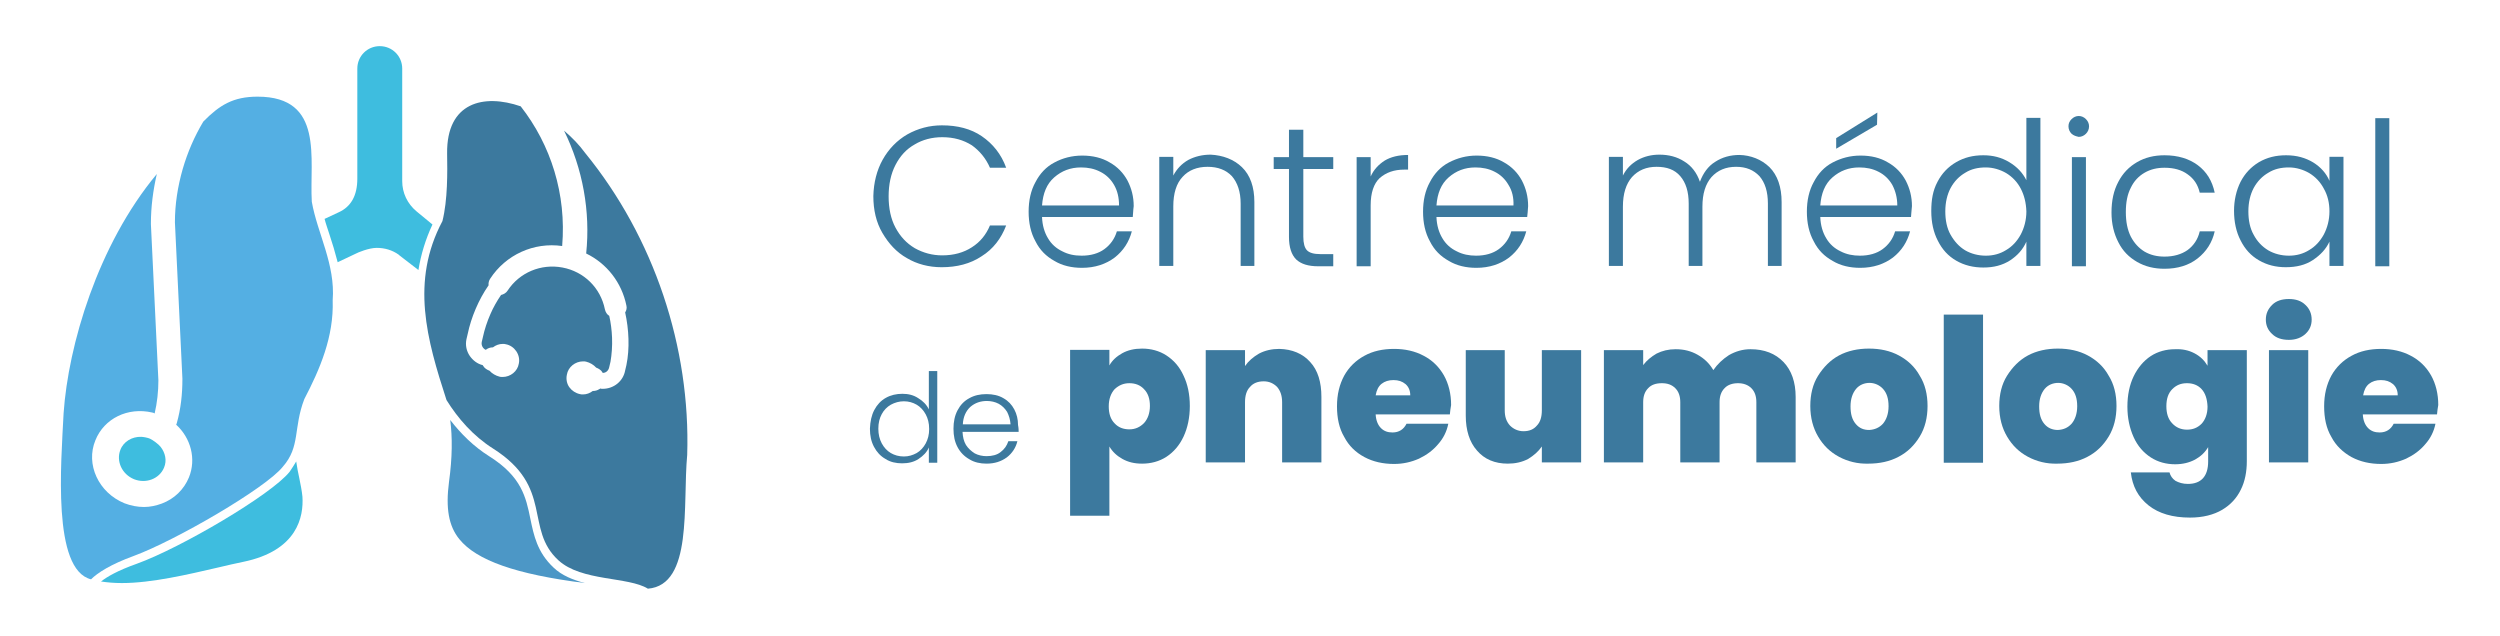 <svg xmlns="http://www.w3.org/2000/svg" xmlns:xlink="http://www.w3.org/1999/xlink" id="selection" x="0px" y="0px" viewBox="0 0 801.8 203.9" style="enable-background:new 0 0 801.8 203.9;" xml:space="preserve"><g id="elements">	<g>		<path style="fill:#3C799E;" d="M283.1,51.2c1.9-3.4,4.6-6.2,7.9-8.1c3.4-1.9,7.1-2.9,11.1-2.9c5,0,9.3,1.1,12.8,3.5    s6.2,5.7,7.8,10.1h-5.2c-1.3-3-3.3-5.4-5.8-7.2c-2.7-1.7-5.8-2.6-9.5-2.6c-3.3,0-6.3,0.8-8.8,2.3c-2.7,1.5-4.7,3.7-6.2,6.6    c-1.5,2.9-2.2,6.3-2.2,10.1c0,3.8,0.7,7.2,2.2,10s3.5,5,6.2,6.6c2.7,1.5,5.6,2.3,8.8,2.3c3.7,0,6.9-0.9,9.5-2.6    c2.7-1.7,4.6-4.1,5.8-7h5.2c-1.6,4.2-4.2,7.6-7.9,9.9c-3.6,2.4-7.9,3.5-12.8,3.5c-4.1,0-7.9-1-11.1-2.9c-3.4-1.9-5.9-4.7-7.9-8.1    s-2.9-7.4-2.9-11.8C280.2,58.6,281.2,54.6,283.1,51.2z"></path>		<path style="fill:#3C799E;" d="M363.3,69.6h-29.1c0.1,2.7,0.8,5,1.9,6.8c1.1,1.9,2.7,3.3,4.6,4.2c1.9,1,3.9,1.4,6.2,1.4    c2.9,0,5.4-0.7,7.3-2.1s3.3-3.3,4-5.7h4.8c-0.9,3.4-2.7,6.2-5.5,8.4c-2.8,2.1-6.3,3.3-10.5,3.3c-3.3,0-6.3-0.7-8.8-2.2    c-2.7-1.5-4.7-3.5-6.1-6.3c-1.5-2.7-2.2-5.9-2.2-9.5s0.7-6.8,2.2-9.5c1.4-2.7,3.4-4.9,6.1-6.3c2.6-1.4,5.6-2.2,8.9-2.2    s6.3,0.7,8.8,2.2c2.5,1.4,4.4,3.4,5.7,5.8c1.3,2.5,2,5.2,2,8.2C363.4,67.6,363.4,68.9,363.3,69.6z M357.3,59.3    c-1.1-1.9-2.6-3.3-4.4-4.2c-1.9-1-4-1.4-6.2-1.4c-3.4,0-6.2,1.1-8.6,3.2c-2.4,2.1-3.6,5.1-3.9,9h24.7    C358.9,63.4,358.4,61.2,357.3,59.3z"></path>		<path style="fill:#3C799E;" d="M398.3,53.6c2.7,2.6,4,6.4,4,11.2v20.5h-4.4v-20c0-3.8-1-6.7-2.8-8.8c-1.9-2-4.5-3-7.8-3    c-3.4,0-6.1,1.1-8,3.2c-2,2.1-3,5.3-3,9.5v19.1h-4.5v-35h4.5v6c1.1-2.1,2.7-3.8,4.8-5c2.1-1.1,4.5-1.7,7.2-1.7    C392.2,49.8,395.7,51.1,398.3,53.6z"></path>		<path style="fill:#3C799E;" d="M418,54.2v21.7c0,2.1,0.4,3.6,1.2,4.4s2.2,1.2,4.3,1.2h4.1v3.9h-4.8c-3.2,0-5.5-0.7-7.1-2.2    c-1.5-1.5-2.3-3.9-2.3-7.2V54.2h-4.9v-3.8h4.9v-8.8h4.6v8.8h9.6v3.8C427.8,54.2,418,54.2,418,54.2z"></path>		<path style="fill:#3C799E;" d="M444.1,51.5c2-1.2,4.5-1.8,7.5-1.8v4.7h-1.2c-3.3,0-5.8,0.9-7.9,2.7c-1.9,1.8-2.9,4.7-2.9,8.8v19.5    h-4.5v-35h4.5v6.2C440.6,54.4,442.1,52.8,444.1,51.5z"></path>		<path style="fill:#3C799E;" d="M489.8,69.6h-29.1c0.1,2.7,0.8,5,1.9,6.8c1.1,1.9,2.7,3.3,4.6,4.2c1.9,1,4,1.4,6.2,1.4    c2.9,0,5.4-0.7,7.3-2.1s3.3-3.3,4-5.7h4.8c-0.9,3.4-2.7,6.2-5.5,8.4c-2.8,2.1-6.3,3.3-10.5,3.3c-3.3,0-6.3-0.7-8.8-2.2    c-2.7-1.5-4.7-3.5-6.1-6.3c-1.5-2.7-2.2-5.9-2.2-9.5s0.7-6.8,2.2-9.5c1.4-2.7,3.4-4.9,6.1-6.3s5.6-2.2,8.9-2.2s6.3,0.7,8.8,2.2    c2.5,1.4,4.4,3.4,5.7,5.8c1.3,2.5,2,5.2,2,8.2C490,67.6,489.9,68.9,489.8,69.6z M483.8,59.3c-1.1-1.9-2.6-3.3-4.4-4.2    c-1.9-1-4-1.4-6.2-1.4c-3.4,0-6.2,1.1-8.6,3.2c-2.4,2.1-3.6,5.1-3.9,9h24.7C485.5,63.4,485,61.2,483.8,59.3z"></path>		<path style="fill:#3C799E;" d="M567.5,53.6c2.6,2.6,3.9,6.4,3.9,11.2v20.5H567v-20c0-3.8-0.9-6.7-2.7-8.8c-1.9-2-4.3-3-7.5-3    c-3.3,0-5.9,1.1-7.9,3.3c-1.9,2.2-2.9,5.3-2.9,9.5v19h-4.4v-20c0-3.8-0.9-6.7-2.7-8.8s-4.3-3-7.6-3s-5.9,1.1-7.9,3.3    c-1.9,2.2-2.9,5.3-2.9,9.5v19H516v-35h4.5v6c1.1-2.2,2.7-3.8,4.8-5c2-1.1,4.3-1.7,6.9-1.7c3,0,5.7,0.7,8,2.2c2.3,1.4,4,3.6,5,6.5    c1-2.7,2.6-5,4.9-6.4c2.3-1.5,4.9-2.2,7.8-2.2C561.5,49.8,564.9,51.1,567.5,53.6z"></path>		<path style="fill:#3C799E;" d="M612.9,69.6h-29.1c0.1,2.7,0.8,5,1.9,6.8c1.1,1.9,2.7,3.3,4.6,4.2c1.9,1,4,1.4,6.2,1.4    c2.9,0,5.4-0.7,7.3-2.1s3.3-3.3,4-5.7h4.8c-0.9,3.4-2.7,6.2-5.5,8.4c-2.8,2.1-6.3,3.3-10.5,3.3c-3.3,0-6.3-0.7-8.8-2.2    c-2.7-1.5-4.7-3.5-6.1-6.3c-1.5-2.7-2.2-5.9-2.2-9.5s0.7-6.8,2.2-9.5c1.4-2.7,3.4-4.9,6.1-6.3c2.7-1.4,5.6-2.2,8.9-2.2    c3.4,0,6.3,0.7,8.8,2.2c2.5,1.4,4.4,3.4,5.7,5.8c1.3,2.5,2,5.2,2,8.2C613,67.6,613,68.9,612.9,69.6z M606.9,59.3    c-1.1-1.9-2.6-3.3-4.4-4.2c-1.9-1-4-1.4-6.2-1.4c-3.4,0-6.2,1.1-8.6,3.2c-2.4,2.1-3.6,5.1-3.9,9h24.7    C608.5,63.4,607.9,61.2,606.9,59.3z M602,40l-13.1,7.7v-3.4l13.2-8.2L602,40L602,40z"></path>		<path style="fill:#3C799E;" d="M621.4,58.3c1.4-2.7,3.4-4.8,6-6.3s5.4-2.2,8.7-2.2c3.1,0,5.8,0.7,8.3,2.2s4.3,3.4,5.5,5.8v-20h4.5    v47.5h-4.5v-7.8c-1.1,2.5-2.8,4.4-5.2,6c-2.5,1.6-5.3,2.3-8.6,2.3c-3.2,0-6.1-0.7-8.7-2.2c-2.6-1.5-4.5-3.6-5.9-6.4    c-1.4-2.7-2.1-5.9-2.1-9.5S619.9,61.1,621.4,58.3z M648.1,60.5c-1.1-2.1-2.7-3.8-4.7-5c-1.9-1.1-4.2-1.8-6.5-1.8    c-2.5,0-4.7,0.5-6.6,1.7c-1.9,1.1-3.5,2.7-4.7,4.9c-1.1,2.1-1.7,4.6-1.7,7.5c0,2.8,0.5,5.4,1.7,7.5s2.7,3.8,4.7,5    c1.9,1.1,4.2,1.7,6.6,1.7c2.4,0,4.6-0.6,6.5-1.8c1.9-1.1,3.5-2.8,4.7-5c1.1-2.1,1.8-4.6,1.8-7.4C649.8,65,649.2,62.6,648.1,60.5z"></path>		<path style="fill:#3C799E;" d="M664.4,42.9c-0.6-0.6-1-1.4-1-2.4s0.4-1.7,1-2.3s1.4-1,2.3-1c0.9,0,1.7,0.4,2.3,1s1,1.4,1,2.3    c0,1-0.4,1.8-1,2.4c-0.6,0.6-1.4,1-2.3,1C665.8,43.7,665.1,43.5,664.4,42.9z M669,50.4v35h-4.5v-35H669z"></path>		<path style="fill:#3C799E;" d="M679.4,58.3c1.4-2.7,3.4-4.8,6-6.3s5.5-2.2,8.8-2.2c4.3,0,7.9,1.1,10.7,3.2c2.8,2.1,4.6,5,5.4,8.8    h-4.8c-0.6-2.6-1.9-4.5-3.9-5.9c-1.9-1.4-4.4-2.1-7.4-2.1c-2.4,0-4.5,0.5-6.4,1.6s-3.4,2.7-4.4,4.8c-1.1,2.1-1.6,4.7-1.6,7.8    s0.5,5.7,1.6,7.9c1.1,2.1,2.6,3.7,4.4,4.8c1.9,1.1,4,1.6,6.4,1.6c2.9,0,5.4-0.7,7.4-2.1c1.9-1.4,3.3-3.4,3.9-6h4.8    c-0.8,3.6-2.7,6.5-5.5,8.7s-6.4,3.3-10.6,3.3c-3.3,0-6.2-0.7-8.8-2.2s-4.6-3.5-6-6.3c-1.4-2.7-2.2-5.9-2.2-9.5    C677.2,64.3,677.9,61.1,679.4,58.3z"></path>		<path style="fill:#3C799E;" d="M718.6,58.3c1.4-2.7,3.4-4.8,5.9-6.3c2.6-1.5,5.4-2.2,8.7-2.2c3.4,0,6.2,0.8,8.7,2.3    c2.4,1.5,4.2,3.5,5.2,5.9v-7.7h4.5v35h-4.5v-7.8c-1.1,2.4-2.9,4.3-5.3,5.9c-2.4,1.6-5.3,2.3-8.7,2.3c-3.2,0-6-0.7-8.6-2.2    s-4.5-3.6-5.9-6.4c-1.4-2.7-2.1-5.9-2.1-9.5C716.5,64.3,717.2,61.1,718.6,58.3z M745.3,60.5c-1.1-2.1-2.7-3.8-4.7-5    c-1.9-1.1-4.2-1.8-6.5-1.8c-2.5,0-4.7,0.5-6.6,1.7c-1.9,1.1-3.5,2.7-4.7,4.9c-1.1,2.1-1.7,4.6-1.7,7.5c0,2.8,0.5,5.4,1.7,7.5    c1.1,2.1,2.7,3.8,4.7,5c1.9,1.1,4.2,1.7,6.6,1.7c2.4,0,4.6-0.6,6.5-1.8c1.9-1.1,3.5-2.8,4.7-5c1.1-2.1,1.8-4.6,1.8-7.4    C747.1,65,746.5,62.6,745.3,60.5z"></path>		<path style="fill:#3C799E;" d="M766.3,37.9v47.5h-4.5V37.9H766.3z"></path>		<path style="fill:#3C799E;" d="M280.4,131.5c0.9-1.7,2.1-3,3.7-3.9s3.4-1.3,5.3-1.3s3.6,0.4,5.1,1.4c1.5,0.9,2.7,2.1,3.4,3.6V119    h2.7v29.4h-2.7v-4.9c-0.6,1.5-1.8,2.7-3.3,3.7s-3.3,1.4-5.3,1.4c-1.9,0-3.8-0.4-5.3-1.4c-1.6-0.9-2.8-2.2-3.7-3.9    c-0.9-1.7-1.3-3.6-1.3-5.8C279.1,135.2,279.5,133.2,280.4,131.5z M296.9,132.9c-0.7-1.3-1.7-2.4-2.9-3.1c-1.2-0.7-2.6-1.1-4.1-1.1    s-2.9,0.4-4.2,1.1c-1.2,0.7-2.2,1.7-2.9,3s-1.1,2.8-1.1,4.7c0,1.8,0.4,3.4,1.1,4.7s1.7,2.4,2.9,3.1c1.2,0.7,2.6,1.1,4.2,1.1    c1.5,0,2.8-0.4,4.1-1.1c1.2-0.7,2.2-1.8,2.9-3.1s1.1-2.8,1.1-4.6C298,135.7,297.6,134.2,296.9,132.9z"></path>		<path style="fill:#3C799E;" d="M326.7,138.5h-18c0.1,1.7,0.4,3,1.1,4.2c0.7,1.1,1.7,2,2.8,2.7c1.1,0.6,2.5,0.9,3.8,0.9    c1.8,0,3.4-0.4,4.5-1.3c1.2-0.9,2-2,2.5-3.5h2.9c-0.5,2.1-1.7,3.9-3.4,5.2c-1.8,1.3-3.9,2-6.5,2c-2,0-3.9-0.4-5.5-1.4    c-1.6-0.9-2.9-2.2-3.8-3.9s-1.3-3.6-1.3-5.9c0-2.2,0.4-4.2,1.3-5.9s2.1-3,3.8-3.9c1.6-0.9,3.4-1.3,5.5-1.3c2,0,3.9,0.4,5.4,1.3    c1.6,0.9,2.7,2.1,3.5,3.6s1.2,3.2,1.2,5C326.7,137.3,326.7,138.1,326.7,138.5z M323,132.1c-0.7-1.1-1.6-2-2.7-2.6    s-2.5-0.9-3.8-0.9c-2,0-3.8,0.6-5.3,1.9c-1.4,1.3-2.3,3.2-2.4,5.6h15.3C324,134.6,323.6,133.3,323,132.1z"></path>		<path style="fill:#3C799E;" d="M359.9,113.3c1.8-1,3.9-1.5,6.4-1.5c2.8,0,5.5,0.7,7.8,2.2s4.2,3.6,5.5,6.5c1.3,2.7,2,6,2,9.7    s-0.7,7-2,9.8s-3.2,5-5.5,6.5s-5,2.2-7.8,2.2c-2.5,0-4.5-0.5-6.3-1.5s-3.2-2.3-4.2-4v22.2h-12.6v-53.2h12.6v5    C356.7,115.6,358.1,114.3,359.9,113.3z M366.9,124.8c-1.2-1.3-2.8-1.9-4.7-1.9c-1.9,0-3.4,0.7-4.7,1.9c-1.2,1.3-1.9,3.2-1.9,5.5    c0,2.4,0.6,4.2,1.9,5.5c1.2,1.3,2.8,1.9,4.7,1.9s3.4-0.7,4.7-2c1.2-1.3,1.9-3.2,1.9-5.5C368.8,127.9,368.2,126.1,366.9,124.8z"></path>		<path style="fill:#3C799E;" d="M420.2,116.1c2.5,2.7,3.6,6.5,3.6,11.2v21h-12.6V129c0-2-0.5-3.6-1.6-4.9c-1.1-1.1-2.5-1.8-4.3-1.8    c-1.9,0-3.4,0.6-4.4,1.8c-1.1,1.1-1.6,2.8-1.6,4.9v19.3h-12.6v-36h12.6v5.1c1.1-1.6,2.6-2.9,4.5-4c1.9-1,4.1-1.5,6.5-1.5    C414.4,112,417.8,113.4,420.2,116.1z"></path>		<path style="fill:#3C799E;" d="M465,132.9h-23.8c0.1,1.9,0.7,3.4,1.7,4.4s2.2,1.4,3.7,1.4c2.1,0,3.6-1,4.5-2.8h13.4    c-0.5,2.5-1.6,4.7-3.3,6.6c-1.6,1.9-3.6,3.4-6.1,4.6c-2.5,1.1-5.1,1.7-8,1.7c-3.5,0-6.7-0.7-9.5-2.2s-5-3.6-6.5-6.5    c-1.6-2.7-2.3-6-2.3-9.8s0.8-7,2.3-9.8c1.5-2.7,3.7-4.9,6.5-6.4c2.7-1.5,5.9-2.2,9.5-2.2c3.5,0,6.7,0.7,9.5,2.2    c2.7,1.4,4.9,3.5,6.5,6.3c1.5,2.7,2.3,5.9,2.3,9.5C465.2,130.9,465.1,131.9,465,132.9z M452.3,126.8c0-1.5-0.5-2.7-1.5-3.6    c-1.1-0.9-2.3-1.3-3.9-1.3c-1.5,0-2.8,0.4-3.8,1.2c-1,0.8-1.6,2-1.9,3.7L452.3,126.8L452.3,126.8z"></path>		<path style="fill:#3C799E;" d="M507.1,112.3v36h-12.6v-5.1c-1.1,1.6-2.6,2.9-4.4,4c-1.9,1-4.1,1.5-6.5,1.5c-4.2,0-7.5-1.4-9.9-4.2    c-2.4-2.7-3.6-6.5-3.6-11.2v-21h12.5v19.3c0,2,0.5,3.6,1.7,4.9c1.1,1.1,2.6,1.8,4.3,1.8c1.9,0,3.3-0.6,4.3-1.8    c1.1-1.1,1.6-2.8,1.6-4.9v-19.3H507.1z"></path>		<path style="fill:#3C799E;" d="M572,116.1c2.6,2.7,3.9,6.5,3.9,11.2v21h-12.6V129c0-1.9-0.5-3.4-1.6-4.5s-2.6-1.6-4.3-1.6    s-3.3,0.5-4.3,1.6c-1.1,1.1-1.6,2.6-1.6,4.5v19.3h-12.6V129c0-1.9-0.5-3.4-1.6-4.5s-2.5-1.6-4.3-1.6c-1.9,0-3.4,0.5-4.4,1.6    c-1.1,1.1-1.6,2.6-1.6,4.5v19.3h-12.6v-36H527v4.8c1.1-1.5,2.6-2.7,4.3-3.7c1.8-0.9,3.8-1.4,6.1-1.4c2.7,0,5,0.6,7.1,1.8    s3.7,2.7,5,4.9c1.3-1.9,3-3.5,5-4.8c2.1-1.2,4.4-1.9,6.9-1.9C565.9,112,569.4,113.4,572,116.1z"></path>		<path style="fill:#3C799E;" d="M589.8,146.5c-2.8-1.5-5-3.6-6.7-6.5c-1.6-2.7-2.5-6-2.5-9.8c0-3.7,0.8-7,2.5-9.7s3.9-5,6.7-6.5    s6.1-2.2,9.6-2.2c3.6,0,6.8,0.7,9.6,2.2s5.1,3.6,6.7,6.5c1.7,2.7,2.5,6,2.5,9.7s-0.8,7-2.5,9.8s-3.9,5-6.8,6.5    c-2.8,1.5-6.1,2.2-9.7,2.2C595.8,148.8,592.6,148,589.8,146.5z M603.9,135.9c1.1-1.3,1.8-3.2,1.8-5.6c0-2.5-0.6-4.3-1.8-5.6    c-1.1-1.2-2.7-1.9-4.3-1.9s-3.2,0.6-4.3,1.9s-1.8,3.2-1.8,5.6c0,2.5,0.5,4.3,1.7,5.7s2.6,1.9,4.3,1.9    C601.2,137.8,602.7,137.2,603.9,135.9z"></path>		<path style="fill:#3C799E;" d="M636,100.9v47.5h-12.6v-47.5C623.4,100.9,636,100.9,636,100.9z"></path>		<path style="fill:#3C799E;" d="M650.4,146.5c-2.8-1.5-5-3.6-6.7-6.5c-1.6-2.7-2.5-6-2.5-9.8c0-3.7,0.8-7,2.5-9.7s3.9-5,6.7-6.5    s6.1-2.2,9.6-2.2c3.6,0,6.8,0.7,9.6,2.2s5.1,3.6,6.7,6.5c1.7,2.7,2.5,6,2.5,9.7s-0.8,7-2.5,9.8s-3.9,5-6.8,6.5    c-2.8,1.5-6.1,2.2-9.7,2.2C656.4,148.8,653.2,148,650.4,146.5z M664.4,135.9c1.1-1.3,1.8-3.2,1.8-5.6c0-2.5-0.6-4.3-1.8-5.6    c-1.1-1.2-2.7-1.9-4.3-1.9s-3.2,0.6-4.3,1.9s-1.8,3.2-1.8,5.6c0,2.5,0.5,4.3,1.7,5.7c1.1,1.3,2.6,1.9,4.3,1.9    C661.8,137.8,663.2,137.2,664.4,135.9z"></path>		<path style="fill:#3C799E;" d="M703.8,113.3c1.9,1,3.2,2.3,4.2,4v-5h12.6v35.6c0,3.4-0.6,6.5-1.9,9.1c-1.3,2.7-3.3,4.9-6,6.5    s-6.2,2.5-10.3,2.5c-5.6,0-10-1.3-13.3-3.9c-3.4-2.7-5.2-6.2-5.7-10.6h12.4c0.3,1.1,0.9,2,1.9,2.7c1.1,0.6,2.4,1,4,1    c4.2,0,6.5-2.4,6.5-7.2v-4.6c-1,1.7-2.4,3-4.2,4c-1.9,1-4,1.5-6.4,1.5c-2.8,0-5.5-0.7-7.8-2.2s-4.2-3.6-5.5-6.5s-2-6.1-2-9.8    s0.7-7,2-9.7s3.2-5,5.5-6.5s5-2.2,7.8-2.2C699.8,111.9,701.9,112.3,703.8,113.3z M706.1,124.8c-1.2-1.3-2.8-1.9-4.7-1.9    s-3.4,0.6-4.7,1.9s-1.9,3.1-1.9,5.5c0,2.3,0.6,4.2,1.9,5.5c1.2,1.3,2.8,2,4.7,2s3.4-0.6,4.7-1.9c1.2-1.3,1.9-3.2,1.9-5.5    C707.9,128,707.3,126.1,706.1,124.8z"></path>		<path style="fill:#3C799E;" d="M728.7,107.1c-1.3-1.2-2-2.7-2-4.6s0.7-3.4,2-4.7s3.1-1.9,5.4-1.9c2.2,0,4,0.6,5.3,1.9    c1.3,1.2,2,2.8,2,4.7s-0.7,3.4-2,4.6s-3.1,1.9-5.3,1.9C731.8,109,730,108.4,728.7,107.1z M740.3,112.3v36h-12.6v-36H740.3z"></path>		<path style="fill:#3C799E;" d="M781.6,132.9h-23.8c0.1,1.9,0.7,3.4,1.7,4.4s2.2,1.4,3.7,1.4c2.1,0,3.6-1,4.5-2.8h13.4    c-0.5,2.5-1.6,4.7-3.3,6.6c-1.6,1.9-3.6,3.4-6.1,4.6c-2.5,1.1-5.1,1.7-8,1.7c-3.5,0-6.7-0.7-9.5-2.2c-2.7-1.5-5-3.6-6.5-6.5    c-1.6-2.7-2.3-6-2.3-9.8s0.8-7,2.3-9.8c1.5-2.7,3.7-4.9,6.5-6.4c2.7-1.5,5.9-2.2,9.5-2.2c3.5,0,6.7,0.7,9.5,2.2    c2.7,1.4,4.9,3.5,6.5,6.3c1.5,2.7,2.3,5.9,2.3,9.5C781.8,130.9,781.7,131.9,781.6,132.9z M769,126.8c0-1.5-0.5-2.7-1.5-3.6    c-1.1-0.9-2.3-1.3-3.9-1.3c-1.5,0-2.8,0.4-3.8,1.2s-1.6,2-1.9,3.7L769,126.8L769,126.8z"></path>	</g>	<g>		<g>			<path style="fill:#3EBDDF;" d="M133.6,67.8L133.6,67.8L133.6,67.8c-3-2.5-4.6-6-4.6-9.7V22c0-4-3.2-7.2-7.2-7.2s-7.2,3.2-7.2,7.2     v35.3c0,5.4-2,9-6,10.8l-4.5,2.1l0,0c0.4,1.6,1,3.2,1.5,4.8c1,3,1.9,6,2.7,9.1l0,0l5.7-2.7c0.7-0.4,4.3-1.9,6.8-1.9     c2.6,0,5,0.7,7.1,2.2l0.1,0.1l0.1,0.1l6.1,4.7c0.8-5,2.3-9.9,4.5-14.6L133.6,67.8z"></path>		</g>		<path style="fill-rule:evenodd;clip-rule:evenodd;fill:#3EBDDF;" d="M45.3,140.1c-2.9-0.1-5.7,1.5-6.7,4.2    c-1.4,3.6,0.5,7.8,4.4,9.4c3.8,1.5,8.1-0.1,9.6-3.7c1-2.3,0.4-4.8-1.1-6.7c-0.6-0.8-2.5-2.2-3.4-2.6    C47.5,140.4,45.9,140.1,45.3,140.1z"></path>		<g>			<path style="fill:#54AFE3;" d="M100,64.7C99.2,51,104.1,31,82.6,31c-7.8,0-12.2,2.7-17.4,8c-2.8,4.7-5,9.7-6.6,15.2     c-1.6,5.6-2.5,11.3-2.5,17.1l2.4,50.1c0,0.1,0,0.1,0,0.2c0,4.8-0.5,9.5-1.8,14.1c-0.1,0.2-0.1,0.4-0.2,0.5     c4.7,4.3,6.5,11,4.1,16.9c-1.6,3.9-4.7,6.9-8.7,8.4c-1.9,0.7-3.8,1.1-5.7,1.1c-2.1,0-4.2-0.4-6.3-1.2     c-8.3-3.4-12.5-12.5-9.3-20.2c2.8-7,10.4-10.7,18.2-8.9l0.4,0.1l0.4,0.2c0.8-3.4,1.2-7.1,1.2-10.6l-2.4-50.1c0-0.1,0-0.2,0-0.2     c0-5.3,0.7-10.7,1.9-15.9c-19,22.8-28.4,55-29.9,76.7c-0.8,16.1-3.7,50.2,8.8,53.3c2.1-2.1,6.3-4.8,13.7-7.5     c13.3-4.9,42.3-21.7,47.8-28.6c5.7-6.5,3.3-12.3,6.9-21.7c5-9.6,9.5-20,9.1-31.7C107.6,84.8,101.8,74.9,100,64.7z"></path>		</g>		<path style="fill:#3C799E;" d="M187.7,49.1c-1.9-2.6-4.2-5-6.8-7.2c6,12.2,8.5,25.9,7.1,39.4c6.6,3.2,11.4,9.3,12.9,16.7    c0.2,0.8,0,1.6-0.4,2.2c1.2,5.4,1.5,11.6,0.4,16.9l-0.4,1.7c-0.6,3.4-3.6,5.9-7.2,5.9c-0.3,0-0.5,0-0.8-0.1    c-0.1,0.1-0.2,0.2-0.3,0.2c-0.6,0.4-1.3,0.6-2.1,0.6c-0.9,0.7-2,1.1-3.1,1.1c-0.4,0-0.7,0-1-0.1c-1.4-0.3-2.6-1.1-3.4-2.2    c-0.8-1.1-1.1-2.6-0.8-4c0.4-2.5,2.7-4.3,5.2-4.3c0.4,0,0.7,0,1,0.1c1.2,0.3,2.4,1,3.2,1.9c0.8,0.3,1.6,0.8,2,1.5    c0,0.1,0.1,0.2,0.1,0.2c1.1,0,1.9-0.8,2.1-1.9l0.4-1.7c0.4-2.3,0.6-5,0.5-7.7c-0.1-2.4-0.4-4.8-0.9-7c-0.7-0.4-1.2-1.2-1.4-2.1    c-1.4-6.9-6.7-12.1-13.6-13.4c-6.9-1.3-13.8,1.6-17.6,7.4c-0.5,0.8-1.3,1.2-2.1,1.4c-1.3,1.9-2.5,4-3.4,6.1    c-1.1,2.5-1.9,5-2.4,7.3l-0.4,1.7c-0.2,1.1,0.4,2.1,1.3,2.5c0.6-0.5,1.4-0.8,2.3-0.8c0.9-0.7,2-1.1,3.1-1.1c0.4,0,0.7,0,1,0.1    c2.8,0.5,4.8,3.4,4.2,6.2c-0.4,2.5-2.7,4.3-5.2,4.3c-0.4,0-0.7,0-1-0.1c-1.2-0.3-2.4-1-3.2-1.9c-0.8-0.3-1.6-0.8-2-1.5    c-0.1-0.1-0.1-0.2-0.2-0.3c-1.7-0.4-3.1-1.5-4.1-2.9c-1.1-1.6-1.5-3.5-1.1-5.4l0.4-1.7c1.1-5.3,3.5-11,6.7-15.6    c-0.1-0.7,0.1-1.5,0.5-2.1c5-7.7,14-11.8,23.1-10.5c1.4-16.6-3.6-32.4-13.3-44.8c-11.9-4.1-23.8-1.3-23.6,15.1    c0.1,6,0.2,14.9-1.5,21.7c-10.3,19.4-5,38,1.3,57.4c3.6,5.8,8.5,11.5,15,15.6c19.5,12.4,9.9,25.7,20.9,35.8    c7.4,6.8,22.4,5.2,28.7,9.1c14.5-1.2,11.1-26.9,12.6-42.9l0,0C221.5,111.4,209.8,76.2,187.7,49.1z"></path>		<path style="fill:#4C97C6;" d="M144.4,134.7c3.4,4.4,7.5,8.5,12.6,11.7c10.3,6.5,11.7,13.1,13.1,20c1.1,5.3,2.2,10.7,7.4,15.6    c2.7,2.6,6.3,4,10.1,5c-22.2-2.8-34.8-7.3-40.3-14.1c-3.4-4.2-4.4-9.9-3.3-18.3C145.1,146.6,145.1,140.2,144.4,134.7"></path>		<path style="fill:#3EBDDF;" d="M95,148c0.3,1.9,0.6,3.7,1,5.4c0.4,2,0.8,3.9,1,5.9c0.4,6.3-1.5,17.3-19,20.9    c-2.4,0.5-5.1,1.1-8,1.8c-9.5,2.2-21.3,5-30.9,5c-2.5,0-4.7-0.2-6.7-0.5c1.9-1.5,5.3-3.5,11.5-5.7c13.9-5,43.1-22.1,49-29.5    C93.6,150.2,94.4,149.1,95,148"></path>	</g></g></svg>